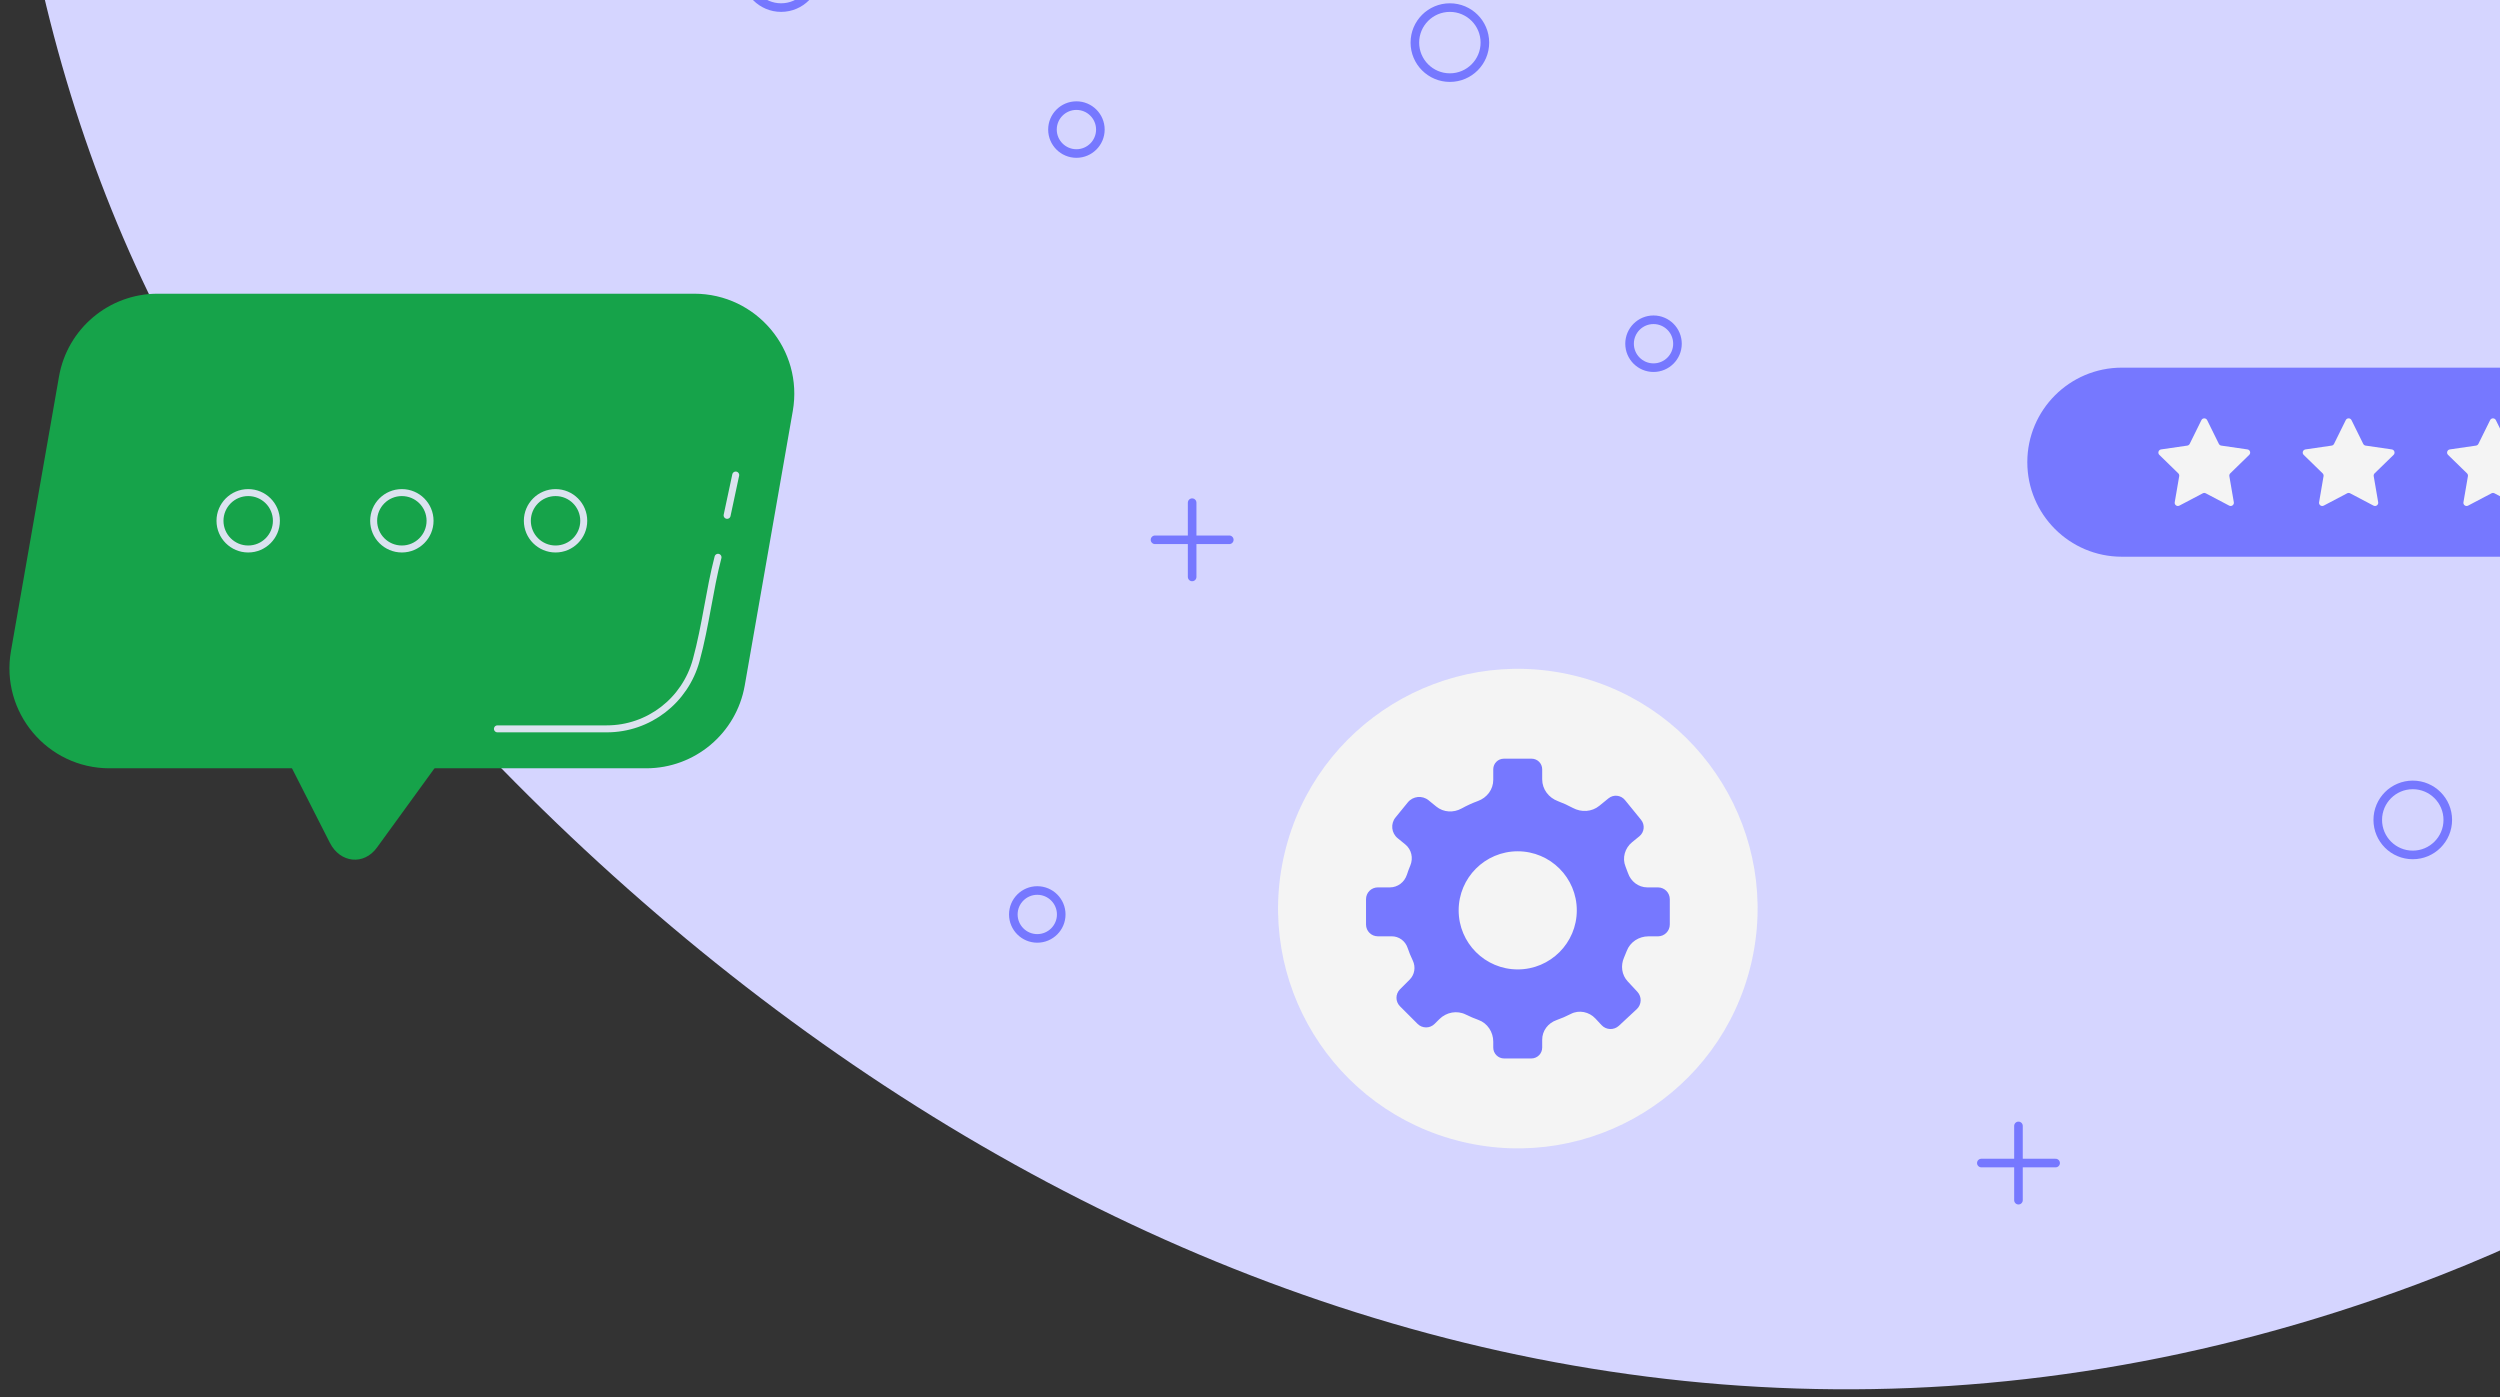 <svg width="238" height="133" viewBox="0 0 238 133" fill="none" xmlns="http://www.w3.org/2000/svg">
<rect x="0" y="0" width="238" height="133" fill="#333333" stroke="none"/>
<path d="M340.714 -41.576C341.062 -27.153 339.529 -12.608 335.938 1.726C322.783 54.232 281.934 102.956 230.016 122.292C150.007 152.09 73.458 111.543 26.126 47.778C-10.986 -2.22 -6.234 -77.875 25.74 -129.29C29.086 -134.67 32.751 -139.858 36.729 -144.808C92.625 -214.37 206.863 -232.78 276.794 -173.185C315.753 -139.984 339.509 -91.511 340.714 -41.576Z" fill="#D5D5FF"/>
<path d="M61.517 73.142H10.426C4.509 73.142 0.024 67.804 1.044 61.975L5.618 35.843C6.416 31.285 10.373 27.961 15 27.961H66.091C72.008 27.961 76.493 33.299 75.473 39.128L70.899 65.26C70.101 69.817 66.144 73.142 61.517 73.142Z" fill="#16A34A"/>
<path d="M47.355 69.387H57.764C61.757 69.387 65.231 66.699 66.281 62.847C67.195 59.495 67.535 56.19 68.355 53.054" fill="#16A34A"/>
<path d="M47.355 69.387H57.764C61.757 69.387 65.231 66.699 66.281 62.847C67.195 59.495 67.535 56.19 68.355 53.054" stroke="#DBE2EF" stroke-width="0.664" stroke-miterlimit="10" stroke-linecap="round" stroke-linejoin="round"/>
<path d="M26.402 70.399L31.405 80.237C32.388 82.169 34.643 82.399 35.881 80.694L43.677 69.956" fill="#16A34A"/>
<path d="M23.628 52.264C25.111 52.264 26.313 51.062 26.313 49.579C26.313 48.096 25.111 46.894 23.628 46.894C22.145 46.894 20.943 48.096 20.943 49.579C20.943 51.062 22.145 52.264 23.628 52.264Z" fill="#16A34A" stroke="#DBE2EF" stroke-width="0.664" stroke-miterlimit="10"/>
<path d="M40.942 49.579C40.942 51.062 39.74 52.264 38.257 52.264C36.774 52.264 35.572 51.062 35.572 49.579C35.572 48.096 36.774 46.894 38.257 46.894C39.74 46.894 40.942 48.097 40.942 49.579Z" fill="#16A34A" stroke="#DBE2EF" stroke-width="0.664" stroke-miterlimit="10"/>
<path d="M52.888 52.264C54.371 52.264 55.573 51.062 55.573 49.579C55.573 48.096 54.371 46.894 52.888 46.894C51.405 46.894 50.203 48.096 50.203 49.579C50.203 51.062 51.405 52.264 52.888 52.264Z" fill="#16A34A" stroke="#DBE2EF" stroke-width="0.664" stroke-miterlimit="10"/>
<path d="M69.221 49.061C69.494 47.782 69.767 46.503 70.04 45.224L69.221 49.061Z" fill="#16A34A"/>
<path d="M69.221 49.061C69.494 47.782 69.767 46.503 70.04 45.224" stroke="#DBE2EF" stroke-width="0.664" stroke-miterlimit="10" stroke-linecap="round" stroke-linejoin="round"/>
<path d="M166.696 91.8C169.624 79.541 162.06 67.228 149.8 64.3C137.54 61.372 125.228 68.937 122.3 81.197C119.372 93.456 126.936 105.768 139.196 108.697C151.456 111.625 163.768 104.06 166.696 91.8Z" fill="#F4F4F4"/>
<path d="M158.965 88.012V85.606C158.965 84.983 158.461 84.48 157.839 84.48H156.832C155.98 84.48 155.255 83.915 154.98 83.109C154.909 82.901 154.832 82.696 154.75 82.495C154.415 81.679 154.688 80.739 155.372 80.181L156.069 79.614C156.546 79.225 156.618 78.523 156.229 78.046L154.696 76.163C154.307 75.686 153.605 75.614 153.128 76.002L152.251 76.716C151.532 77.301 150.542 77.352 149.727 76.911C149.275 76.666 148.804 76.452 148.317 76.271C147.433 75.943 146.817 75.138 146.817 74.194V73.236C146.817 72.678 146.365 72.227 145.808 72.227H143.167C142.609 72.227 142.158 72.678 142.158 73.236V74.243C142.158 75.157 141.563 75.94 140.704 76.254C140.165 76.451 139.647 76.689 139.15 76.964C138.373 77.395 137.423 77.345 136.735 76.785L135.999 76.186C135.397 75.695 134.511 75.787 134.021 76.389L132.855 77.82C132.365 78.422 132.456 79.308 133.058 79.798L133.784 80.39C134.38 80.875 134.558 81.692 134.26 82.401C134.141 82.686 134.032 82.976 133.937 83.272C133.706 83.984 133.062 84.48 132.314 84.48H131.167C130.547 84.48 130.045 84.983 130.045 85.602V88.015C130.045 88.635 130.548 89.137 131.167 89.137H132.497C133.179 89.137 133.778 89.577 133.998 90.224C134.141 90.643 134.308 91.05 134.497 91.445C134.791 92.056 134.677 92.783 134.198 93.262L133.278 94.182C132.832 94.628 132.832 95.351 133.278 95.797L134.956 97.475C135.402 97.921 136.126 97.921 136.572 97.475L137.028 97.022C137.692 96.359 138.707 96.166 139.546 96.585C139.934 96.778 140.335 96.949 140.747 97.097C141.608 97.406 142.158 98.252 142.158 99.167V99.731C142.158 100.302 142.622 100.766 143.194 100.766H145.782C146.354 100.766 146.817 100.302 146.817 99.731V98.976C146.817 98.127 147.374 97.4 148.174 97.117C148.65 96.948 149.111 96.749 149.554 96.52C150.333 96.119 151.29 96.325 151.887 96.967L152.468 97.592C152.908 98.065 153.647 98.091 154.12 97.652L155.819 96.072C156.291 95.632 156.318 94.893 155.879 94.42L154.953 93.424C154.383 92.811 154.27 91.92 154.61 91.155C154.702 90.95 154.787 90.743 154.865 90.531C155.184 89.681 156.023 89.14 156.931 89.14H157.839C158.461 89.138 158.965 88.634 158.965 88.012ZM144.487 92.289C141.382 92.289 138.864 89.772 138.864 86.666C138.864 83.56 141.382 81.043 144.487 81.043C147.593 81.043 150.111 83.56 150.111 86.666C150.111 89.772 147.593 92.289 144.487 92.289Z" fill="#7678FF"/>
<path d="M141.361 4.056C141.361 2.215 139.869 0.723 138.028 0.723C136.187 0.723 134.695 2.215 134.695 4.056C134.695 5.897 136.187 7.389 138.028 7.389C139.869 7.389 141.361 5.897 141.361 4.056Z" stroke="#7678FF" stroke-width="0.818" stroke-miterlimit="10"/>
<path d="M233.029 78.056C233.029 76.215 231.537 74.723 229.696 74.723C227.855 74.723 226.363 76.215 226.363 78.056C226.363 79.897 227.855 81.389 229.696 81.389C231.536 81.389 233.029 79.897 233.029 78.056Z" stroke="#7678FF" stroke-width="0.818" stroke-miterlimit="10"/>
<path d="M74.362 -5.944C76.203 -5.944 77.695 -4.452 77.695 -2.611C77.695 -0.77 76.203 0.722 74.362 0.722C72.522 0.722 71.029 -0.77 71.029 -2.611C71.029 -4.452 72.522 -5.944 74.362 -5.944Z" stroke="#7678FF" stroke-width="0.818" stroke-miterlimit="10"/>
<path d="M104.755 12.335C104.755 11.076 103.734 10.055 102.475 10.055C101.216 10.055 100.195 11.076 100.195 12.335C100.195 13.594 101.216 14.615 102.475 14.615C103.734 14.615 104.755 13.594 104.755 12.335Z" stroke="#7678FF" stroke-width="0.818" stroke-miterlimit="10"/>
<path d="M159.695 32.722C159.695 31.463 158.674 30.442 157.415 30.442C156.156 30.442 155.135 31.463 155.135 32.722C155.135 33.981 156.156 35.002 157.415 35.002C158.674 35.002 159.695 33.981 159.695 32.722Z" stroke="#7678FF" stroke-width="0.818" stroke-miterlimit="10"/>
<path d="M101.029 87.056C101.029 85.797 100.008 84.776 98.749 84.776C97.49 84.776 96.469 85.797 96.469 87.056C96.469 88.315 97.49 89.336 98.749 89.336C100.008 89.335 101.029 88.315 101.029 87.056Z" stroke="#7678FF" stroke-width="0.818" stroke-miterlimit="10"/>
<path d="M113.492 47.854V54.924" stroke="#7678FF" stroke-width="0.818" stroke-miterlimit="10" stroke-linecap="round" stroke-linejoin="round"/>
<path d="M109.957 51.389H117.028" stroke="#7678FF" stroke-width="0.818" stroke-miterlimit="10" stroke-linecap="round" stroke-linejoin="round"/>
<path d="M192.158 107.187V114.258" stroke="#7678FF" stroke-width="0.818" stroke-miterlimit="10" stroke-linecap="round" stroke-linejoin="round"/>
<path d="M188.623 110.722H195.694" stroke="#7678FF" stroke-width="0.818" stroke-miterlimit="10" stroke-linecap="round" stroke-linejoin="round"/>
<path d="M272.667 53H202C197.029 53 193 48.971 193 44C193 39.029 197.029 35 202 35H272.667C277.638 35 281.667 39.029 281.667 44C281.667 48.971 277.638 53 272.667 53Z" fill="#7678FF"/>
<path d="M210.121 39.998L211.235 42.255C211.28 42.345 211.366 42.408 211.465 42.422L213.956 42.784C214.206 42.82 214.306 43.128 214.125 43.305L212.322 45.062C212.25 45.132 212.217 45.233 212.234 45.332L212.66 47.813C212.703 48.062 212.441 48.253 212.217 48.135L209.989 46.963C209.9 46.916 209.794 46.916 209.705 46.963L207.477 48.135C207.253 48.253 206.991 48.063 207.034 47.813L207.46 45.332C207.477 45.233 207.444 45.132 207.372 45.062L205.569 43.305C205.388 43.128 205.488 42.821 205.738 42.784L208.229 42.422C208.328 42.408 208.414 42.345 208.459 42.255L209.573 39.998C209.685 39.771 210.009 39.771 210.121 39.998Z" fill="#F4F4F4"/>
<path d="M223.864 39.998L224.978 42.255C225.023 42.345 225.108 42.408 225.208 42.422L227.699 42.784C227.949 42.82 228.049 43.128 227.868 43.305L226.065 45.062C225.993 45.132 225.96 45.233 225.977 45.332L226.403 47.813C226.446 48.062 226.184 48.253 225.96 48.135L223.732 46.963C223.643 46.916 223.537 46.916 223.448 46.963L221.22 48.135C220.996 48.253 220.734 48.063 220.777 47.813L221.202 45.332C221.219 45.233 221.186 45.132 221.114 45.062L219.311 43.305C219.13 43.128 219.23 42.821 219.48 42.784L221.971 42.422C222.071 42.408 222.157 42.345 222.201 42.255L223.315 39.998C223.429 39.771 223.752 39.771 223.864 39.998Z" fill="#F4F4F4"/>
<path d="M237.607 39.998L238.721 42.255C238.766 42.345 238.852 42.408 238.951 42.422L241.442 42.784C241.692 42.82 241.792 43.128 241.611 43.305L239.808 45.062C239.736 45.132 239.703 45.233 239.72 45.332L240.146 47.813C240.189 48.062 239.927 48.253 239.703 48.135L237.475 46.963C237.386 46.916 237.28 46.916 237.191 46.963L234.963 48.135C234.739 48.253 234.477 48.063 234.52 47.813L234.946 45.332C234.963 45.233 234.93 45.132 234.858 45.062L233.055 43.305C232.874 43.128 232.974 42.821 233.224 42.784L235.715 42.422C235.814 42.408 235.9 42.345 235.945 42.255L237.059 39.998C237.171 39.771 237.495 39.771 237.607 39.998Z" fill="#F4F4F4"/>
</svg>

